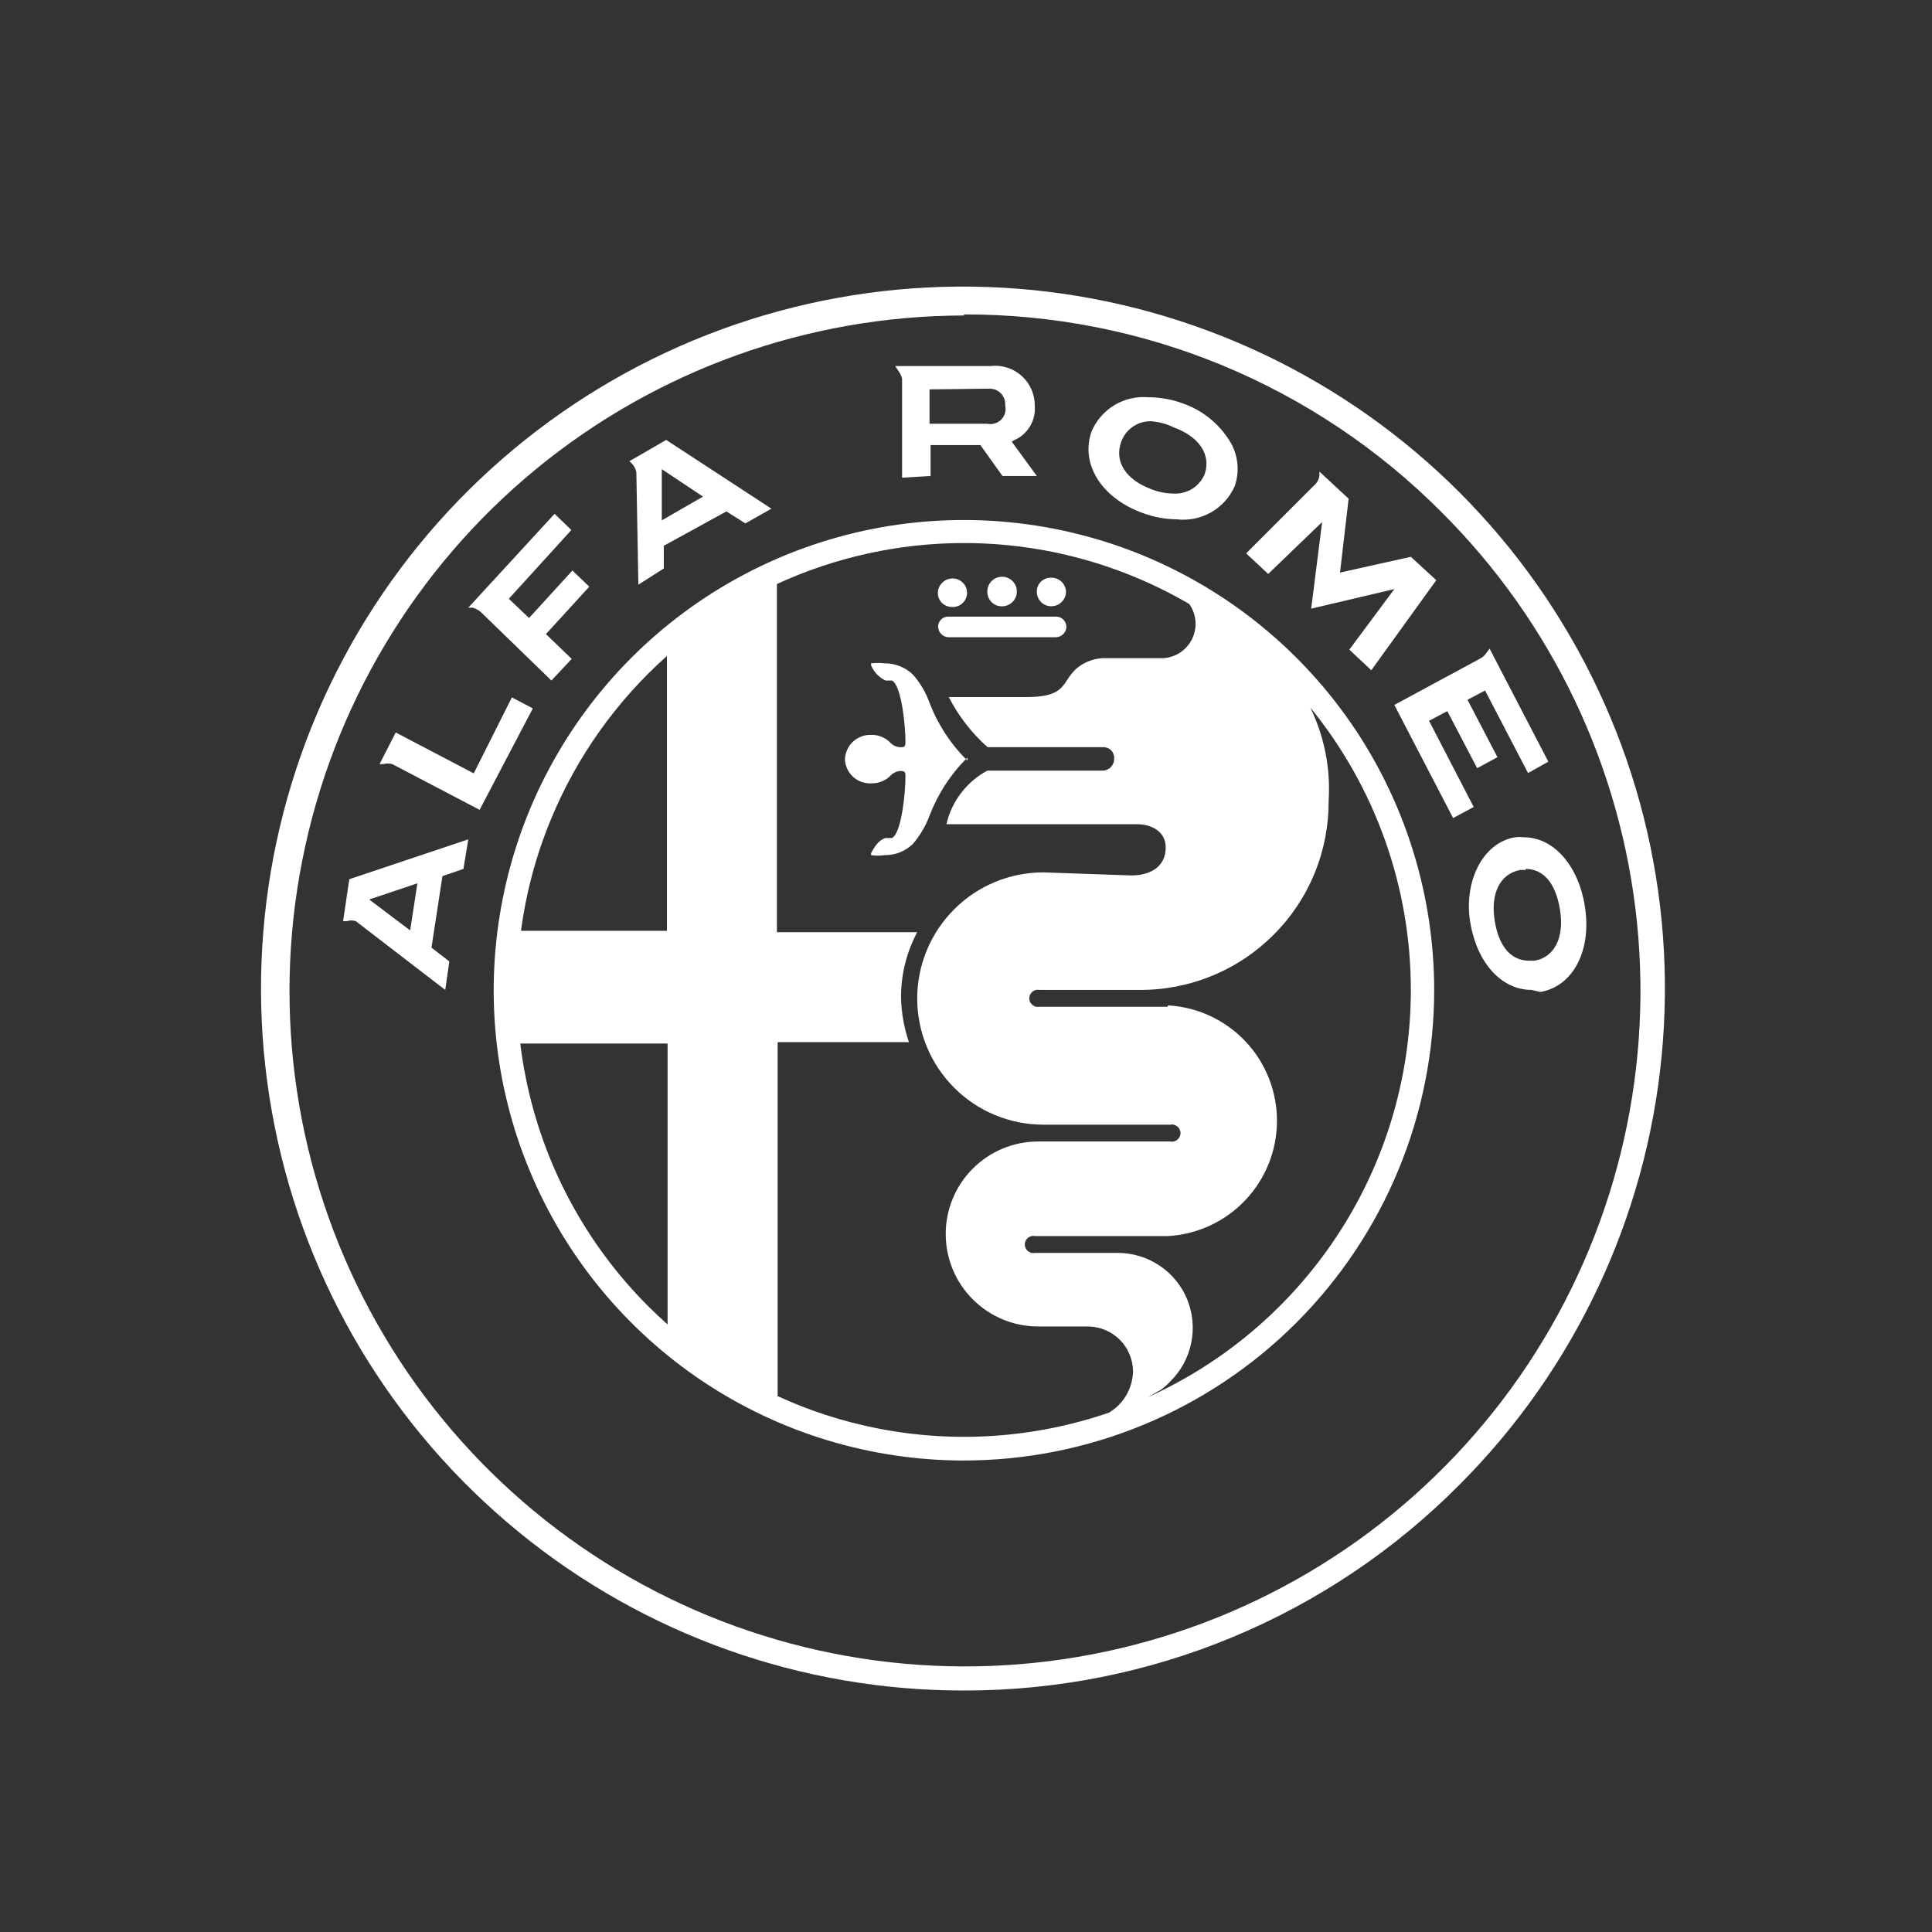 <svg width="24" height="24" viewBox="0 0 24 24" fill="none" xmlns="http://www.w3.org/2000/svg">
<rect x="0" y="0" width="24" height="24" fill="#333333" stroke="none"/>
<path fill-rule="evenodd" clip-rule="evenodd" d="M6.44 19.028C8.001 20.306 9.957 21.003 11.974 21C13.12 21.002 14.255 20.777 15.312 20.337C16.37 19.897 17.33 19.252 18.136 18.438C19.561 17.009 20.446 15.131 20.641 13.123C20.837 11.115 20.329 9.102 19.206 7.426C18.083 5.75 16.414 4.515 14.482 3.932C12.551 3.349 10.477 3.454 8.614 4.228C6.752 5.003 5.215 6.399 4.266 8.18C3.318 9.96 3.016 12.015 3.412 13.993C3.808 15.971 4.878 17.751 6.44 19.028ZM6.653 5.832C8.152 4.598 10.033 3.922 11.974 3.919V3.906C13.076 3.903 14.168 4.118 15.186 4.539C16.204 4.961 17.129 5.58 17.906 6.361C19.282 7.731 20.141 9.535 20.336 11.467C20.531 13.399 20.05 15.339 18.975 16.956C17.9 18.573 16.298 19.767 14.441 20.334C12.584 20.902 10.588 20.808 8.792 20.069C6.997 19.329 5.513 17.99 4.595 16.28C3.676 14.569 3.379 12.593 3.755 10.688C4.13 8.783 5.154 7.067 6.653 5.832ZM18.265 11.464C18.35 11.964 18.653 12.297 19.025 12.297L19.136 12.323C19.546 12.25 19.776 11.802 19.687 11.255C19.605 10.743 19.294 10.401 18.931 10.401C18.894 10.397 18.857 10.397 18.82 10.401C18.41 10.47 18.179 10.965 18.265 11.464ZM4.42 11.443L5.531 12.297L5.582 11.943L5.36 11.772L5.496 10.884L5.757 10.794L5.817 10.427L4.339 10.922L4.262 11.443H4.309C4.345 11.431 4.384 11.431 4.42 11.443ZM18.884 10.807H18.952V10.794C19.166 10.794 19.324 10.961 19.379 11.302C19.435 11.644 19.311 11.892 19.063 11.934H18.995C18.786 11.934 18.623 11.78 18.568 11.439C18.512 11.097 18.636 10.854 18.884 10.807ZM5.095 11.558L4.587 11.174L5.185 10.973L5.095 11.558ZM17.321 8.757L18.051 10.162L18.307 10.025L17.752 8.954L17.979 8.834L18.35 9.543L18.602 9.406L18.23 8.693L18.448 8.578L18.982 9.603L19.234 9.462L18.504 8.057L18.47 8.104C18.448 8.139 18.417 8.167 18.38 8.185L17.321 8.757ZM4.873 9.492L5.958 10.06L6.619 8.8L6.359 8.663L5.885 9.607L4.916 9.099L4.715 9.492H4.762C4.798 9.482 4.836 9.482 4.873 9.492ZM5.97 7.6L6.85 8.454L7.102 8.185L6.782 7.877L7.32 7.288L7.111 7.087L6.572 7.677L6.321 7.438L7.098 6.584L6.889 6.383L5.817 7.549H5.872C5.908 7.56 5.941 7.577 5.97 7.6ZM16.762 8.07L17.035 8.326L17.842 7.207L17.526 6.917L16.646 7.113L16.753 6.195L16.39 5.858V5.913C16.384 5.954 16.364 5.992 16.334 6.02L15.48 6.874L15.754 7.13L16.424 6.485L16.288 7.561L17.321 7.318L16.762 8.07ZM7.905 5.866L7.93 7.263L8.246 7.062V6.78L9.024 6.353L9.259 6.502L9.583 6.319L8.276 5.465L7.819 5.729L7.854 5.764C7.88 5.793 7.897 5.828 7.905 5.866ZM8.221 6.464V5.828L8.733 6.169L8.221 6.464ZM14.199 6.374C14.336 6.425 14.481 6.451 14.626 6.451H14.614C14.763 6.469 14.914 6.439 15.045 6.364C15.176 6.29 15.279 6.175 15.339 6.037C15.373 5.937 15.383 5.831 15.367 5.727C15.352 5.623 15.311 5.524 15.25 5.439C15.116 5.241 14.921 5.091 14.695 5.012C14.558 4.961 14.413 4.935 14.268 4.935C14.119 4.922 13.971 4.956 13.843 5.033C13.716 5.11 13.616 5.225 13.559 5.362C13.418 5.768 13.687 6.191 14.199 6.374ZM14.079 5.296C14.152 5.248 14.237 5.227 14.323 5.234H14.31C14.402 5.242 14.492 5.266 14.575 5.307C14.895 5.422 15.049 5.648 14.964 5.892C14.932 5.967 14.877 6.031 14.808 6.074C14.738 6.116 14.657 6.136 14.575 6.131C14.484 6.13 14.395 6.113 14.31 6.08C13.99 5.964 13.841 5.738 13.926 5.495C13.953 5.413 14.008 5.343 14.079 5.296ZM11.206 4.705V5.934L11.56 5.913V5.529H12.179L12.453 5.913H12.88L12.568 5.486L12.606 5.465C12.687 5.428 12.754 5.367 12.798 5.291C12.843 5.214 12.862 5.126 12.854 5.038C12.855 4.968 12.84 4.9 12.812 4.836C12.784 4.772 12.743 4.716 12.691 4.669C12.64 4.623 12.579 4.588 12.512 4.567C12.446 4.546 12.377 4.539 12.307 4.547H11.21H11.12L11.163 4.611C11.184 4.639 11.198 4.671 11.206 4.705ZM11.547 5.264V4.837L12.29 4.828C12.318 4.828 12.345 4.833 12.37 4.843C12.395 4.854 12.417 4.869 12.436 4.889C12.454 4.909 12.468 4.932 12.477 4.958C12.486 4.983 12.489 5.011 12.487 5.038C12.494 5.068 12.493 5.101 12.485 5.131C12.476 5.161 12.46 5.189 12.438 5.212C12.416 5.234 12.388 5.251 12.358 5.26C12.328 5.269 12.296 5.271 12.265 5.264H11.547ZM12.379 7.52C12.401 7.528 12.425 7.532 12.448 7.532C12.485 7.532 12.521 7.52 12.551 7.5C12.582 7.479 12.605 7.45 12.619 7.416C12.632 7.382 12.635 7.345 12.628 7.309C12.62 7.273 12.601 7.24 12.575 7.215C12.548 7.19 12.515 7.173 12.479 7.167C12.443 7.161 12.405 7.166 12.372 7.181C12.339 7.196 12.31 7.221 12.291 7.252C12.272 7.284 12.263 7.32 12.265 7.356C12.265 7.38 12.271 7.403 12.28 7.425C12.29 7.446 12.303 7.466 12.32 7.482C12.337 7.498 12.357 7.511 12.379 7.52ZM11.834 7.54C11.81 7.541 11.786 7.538 11.764 7.529C11.742 7.521 11.721 7.508 11.704 7.492C11.687 7.476 11.673 7.456 11.664 7.434C11.655 7.412 11.65 7.389 11.65 7.365C11.651 7.318 11.67 7.273 11.704 7.239C11.737 7.206 11.782 7.187 11.829 7.186C11.853 7.185 11.877 7.189 11.899 7.198C11.921 7.207 11.942 7.22 11.959 7.237C11.976 7.253 11.99 7.273 11.999 7.295C12.008 7.317 12.013 7.341 12.013 7.365C12.013 7.388 12.008 7.411 11.999 7.433C11.99 7.454 11.977 7.474 11.96 7.49C11.943 7.507 11.924 7.519 11.902 7.528C11.88 7.536 11.857 7.541 11.834 7.54ZM11.394 11.58C11.261 11.829 11.192 12.108 11.193 12.391C11.197 12.58 11.23 12.767 11.291 12.946H9.66V17.343C10.051 17.523 10.464 17.657 10.891 17.742C11.856 17.934 12.851 17.866 13.777 17.548C13.863 17.496 13.936 17.424 13.987 17.338C14.043 17.245 14.073 17.14 14.075 17.033C14.073 16.887 14.014 16.748 13.912 16.644C13.809 16.541 13.67 16.481 13.524 16.478H12.897C12.592 16.478 12.3 16.357 12.084 16.141C11.869 15.926 11.748 15.634 11.748 15.329C11.748 15.024 11.869 14.732 12.084 14.517C12.3 14.301 12.592 14.18 12.897 14.18H14.537C14.552 14.184 14.568 14.183 14.583 14.179C14.599 14.176 14.613 14.168 14.625 14.158C14.638 14.148 14.647 14.136 14.654 14.121C14.661 14.107 14.665 14.091 14.665 14.076C14.665 14.06 14.661 14.044 14.654 14.03C14.647 14.016 14.638 14.003 14.625 13.993C14.613 13.983 14.599 13.976 14.583 13.972C14.568 13.968 14.552 13.968 14.537 13.971H12.961C12.545 13.971 12.146 13.806 11.853 13.512C11.559 13.218 11.394 12.819 11.394 12.404C11.394 11.988 11.559 11.59 11.853 11.296C12.146 11.002 12.545 10.837 12.961 10.837L14.054 10.875C14.272 10.875 14.481 10.781 14.481 10.525C14.481 10.337 14.314 10.239 14.127 10.239H11.757C11.789 10.098 11.851 9.966 11.939 9.851C12.027 9.736 12.138 9.641 12.265 9.573H13.682C13.703 9.574 13.723 9.572 13.742 9.566C13.761 9.559 13.779 9.549 13.793 9.535C13.808 9.521 13.82 9.505 13.828 9.486C13.836 9.468 13.841 9.448 13.84 9.427C13.842 9.41 13.841 9.393 13.835 9.376C13.83 9.359 13.822 9.343 13.811 9.33C13.8 9.316 13.786 9.305 13.771 9.297C13.755 9.289 13.738 9.284 13.721 9.282H12.269C12.07 9.107 11.907 8.895 11.786 8.659H12.756C13.117 8.659 13.182 8.561 13.258 8.445C13.291 8.395 13.326 8.342 13.388 8.292C13.492 8.21 13.623 8.169 13.755 8.176H14.447C14.525 8.172 14.6 8.147 14.665 8.103C14.729 8.06 14.78 7.999 14.813 7.928C14.845 7.857 14.858 7.779 14.849 7.701C14.841 7.63 14.815 7.562 14.773 7.503C13.931 7.011 12.966 6.746 11.974 6.746C11.169 6.746 10.377 6.921 9.651 7.255V11.58H11.394ZM8.293 12.963V16.453C8.21 16.379 8.128 16.302 8.049 16.223C7.273 15.446 6.744 14.457 6.53 13.38C6.502 13.242 6.48 13.103 6.463 12.963H8.293ZM14.421 17.264L14.258 17.357C15.204 16.93 16.012 16.246 16.59 15.381C17.2 14.469 17.526 13.395 17.526 12.297C17.526 11.013 17.081 9.775 16.277 8.789C16.451 9.147 16.53 9.545 16.505 9.944C16.507 10.254 16.448 10.56 16.331 10.846C16.214 11.133 16.041 11.393 15.822 11.611C15.604 11.83 15.344 12.004 15.058 12.121C14.772 12.239 14.466 12.299 14.156 12.297H12.914C12.898 12.294 12.882 12.294 12.867 12.298C12.852 12.302 12.837 12.309 12.825 12.319C12.813 12.329 12.803 12.342 12.796 12.356C12.789 12.37 12.786 12.386 12.786 12.402C12.786 12.418 12.789 12.433 12.796 12.447C12.803 12.462 12.813 12.474 12.825 12.484C12.837 12.494 12.852 12.502 12.867 12.505C12.882 12.509 12.898 12.509 12.914 12.506H14.507V12.489C14.873 12.509 15.218 12.669 15.47 12.935C15.723 13.202 15.863 13.555 15.863 13.922C15.863 14.289 15.723 14.642 15.47 14.909C15.218 15.175 14.873 15.335 14.507 15.355H12.858C12.843 15.351 12.827 15.352 12.811 15.356C12.796 15.36 12.782 15.367 12.77 15.377C12.757 15.387 12.747 15.399 12.741 15.414C12.734 15.428 12.73 15.444 12.73 15.459C12.73 15.475 12.734 15.491 12.741 15.505C12.747 15.519 12.757 15.532 12.77 15.542C12.782 15.552 12.796 15.559 12.811 15.563C12.827 15.567 12.843 15.567 12.858 15.564H13.887C14.072 15.564 14.253 15.62 14.406 15.723C14.56 15.826 14.679 15.973 14.749 16.144C14.818 16.316 14.835 16.504 14.797 16.685C14.76 16.866 14.669 17.032 14.537 17.161C14.502 17.2 14.463 17.234 14.421 17.264ZM6.846 10.173C7.168 9.395 7.661 8.704 8.285 8.149V11.563H6.472C6.535 11.088 6.66 10.62 6.846 10.173ZM11.693 7.877C11.717 7.901 11.748 7.915 11.782 7.916H13.119C13.152 7.915 13.184 7.901 13.208 7.877C13.232 7.853 13.246 7.821 13.247 7.788C13.247 7.77 13.243 7.753 13.237 7.738C13.23 7.722 13.22 7.707 13.208 7.695C13.195 7.684 13.181 7.674 13.165 7.668C13.149 7.662 13.132 7.659 13.114 7.66H11.782C11.765 7.659 11.748 7.662 11.732 7.668C11.717 7.674 11.702 7.684 11.69 7.696C11.678 7.708 11.669 7.722 11.663 7.738C11.656 7.754 11.653 7.771 11.654 7.788C11.655 7.821 11.669 7.853 11.693 7.877ZM13.059 7.531C13.011 7.531 12.966 7.513 12.932 7.479C12.899 7.445 12.88 7.4 12.88 7.352C12.879 7.329 12.883 7.305 12.892 7.283C12.901 7.262 12.914 7.242 12.931 7.225C12.948 7.209 12.968 7.196 12.99 7.188C13.012 7.179 13.036 7.176 13.059 7.177C13.083 7.176 13.106 7.18 13.128 7.189C13.15 7.197 13.17 7.21 13.187 7.226C13.204 7.243 13.218 7.262 13.227 7.284C13.237 7.305 13.242 7.329 13.243 7.352C13.242 7.4 13.222 7.446 13.187 7.479C13.153 7.513 13.107 7.531 13.059 7.531ZM12.017 9.41L11.998 9.43C11.801 9.23 11.648 8.993 11.547 8.731C11.501 8.601 11.43 8.481 11.338 8.377C11.244 8.288 11.118 8.239 10.988 8.24C10.933 8.234 10.877 8.234 10.821 8.24V8.266C10.856 8.349 10.92 8.415 11.001 8.454H11.082C11.201 8.522 11.248 9.022 11.248 9.218C11.248 9.282 11.227 9.282 11.189 9.282C11.144 9.282 11.102 9.265 11.069 9.235C11.038 9.201 11.001 9.174 10.959 9.156C10.917 9.137 10.871 9.128 10.826 9.129C10.745 9.125 10.665 9.153 10.604 9.206C10.543 9.259 10.505 9.334 10.497 9.415V9.449C10.505 9.529 10.543 9.604 10.604 9.656C10.666 9.709 10.745 9.735 10.826 9.731C10.871 9.732 10.916 9.723 10.958 9.706C11 9.688 11.038 9.662 11.069 9.628C11.102 9.597 11.144 9.579 11.189 9.577C11.248 9.577 11.248 9.603 11.248 9.645C11.248 9.842 11.201 10.341 11.082 10.41H11.001C10.909 10.435 10.854 10.537 10.823 10.594L10.821 10.598V10.623C10.877 10.631 10.933 10.631 10.988 10.623C11.118 10.625 11.244 10.576 11.338 10.486C11.428 10.382 11.499 10.262 11.547 10.132C11.648 9.869 11.801 9.63 11.998 9.43L12.017 9.449V9.41ZM11.974 18.143C10.819 18.143 9.69 17.801 8.729 17.159C7.769 16.517 7.02 15.605 6.578 14.538C6.135 13.471 6.02 12.296 6.245 11.163C6.47 10.03 7.026 8.989 7.842 8.172C8.659 7.355 9.699 6.798 10.832 6.572C11.965 6.347 13.139 6.462 14.207 6.903C15.274 7.345 16.187 8.093 16.83 9.053C17.472 10.013 17.815 11.142 17.816 12.297C17.816 13.847 17.201 15.333 16.105 16.43C15.01 17.526 13.524 18.142 11.974 18.143Z" fill="white"/>
</svg>
